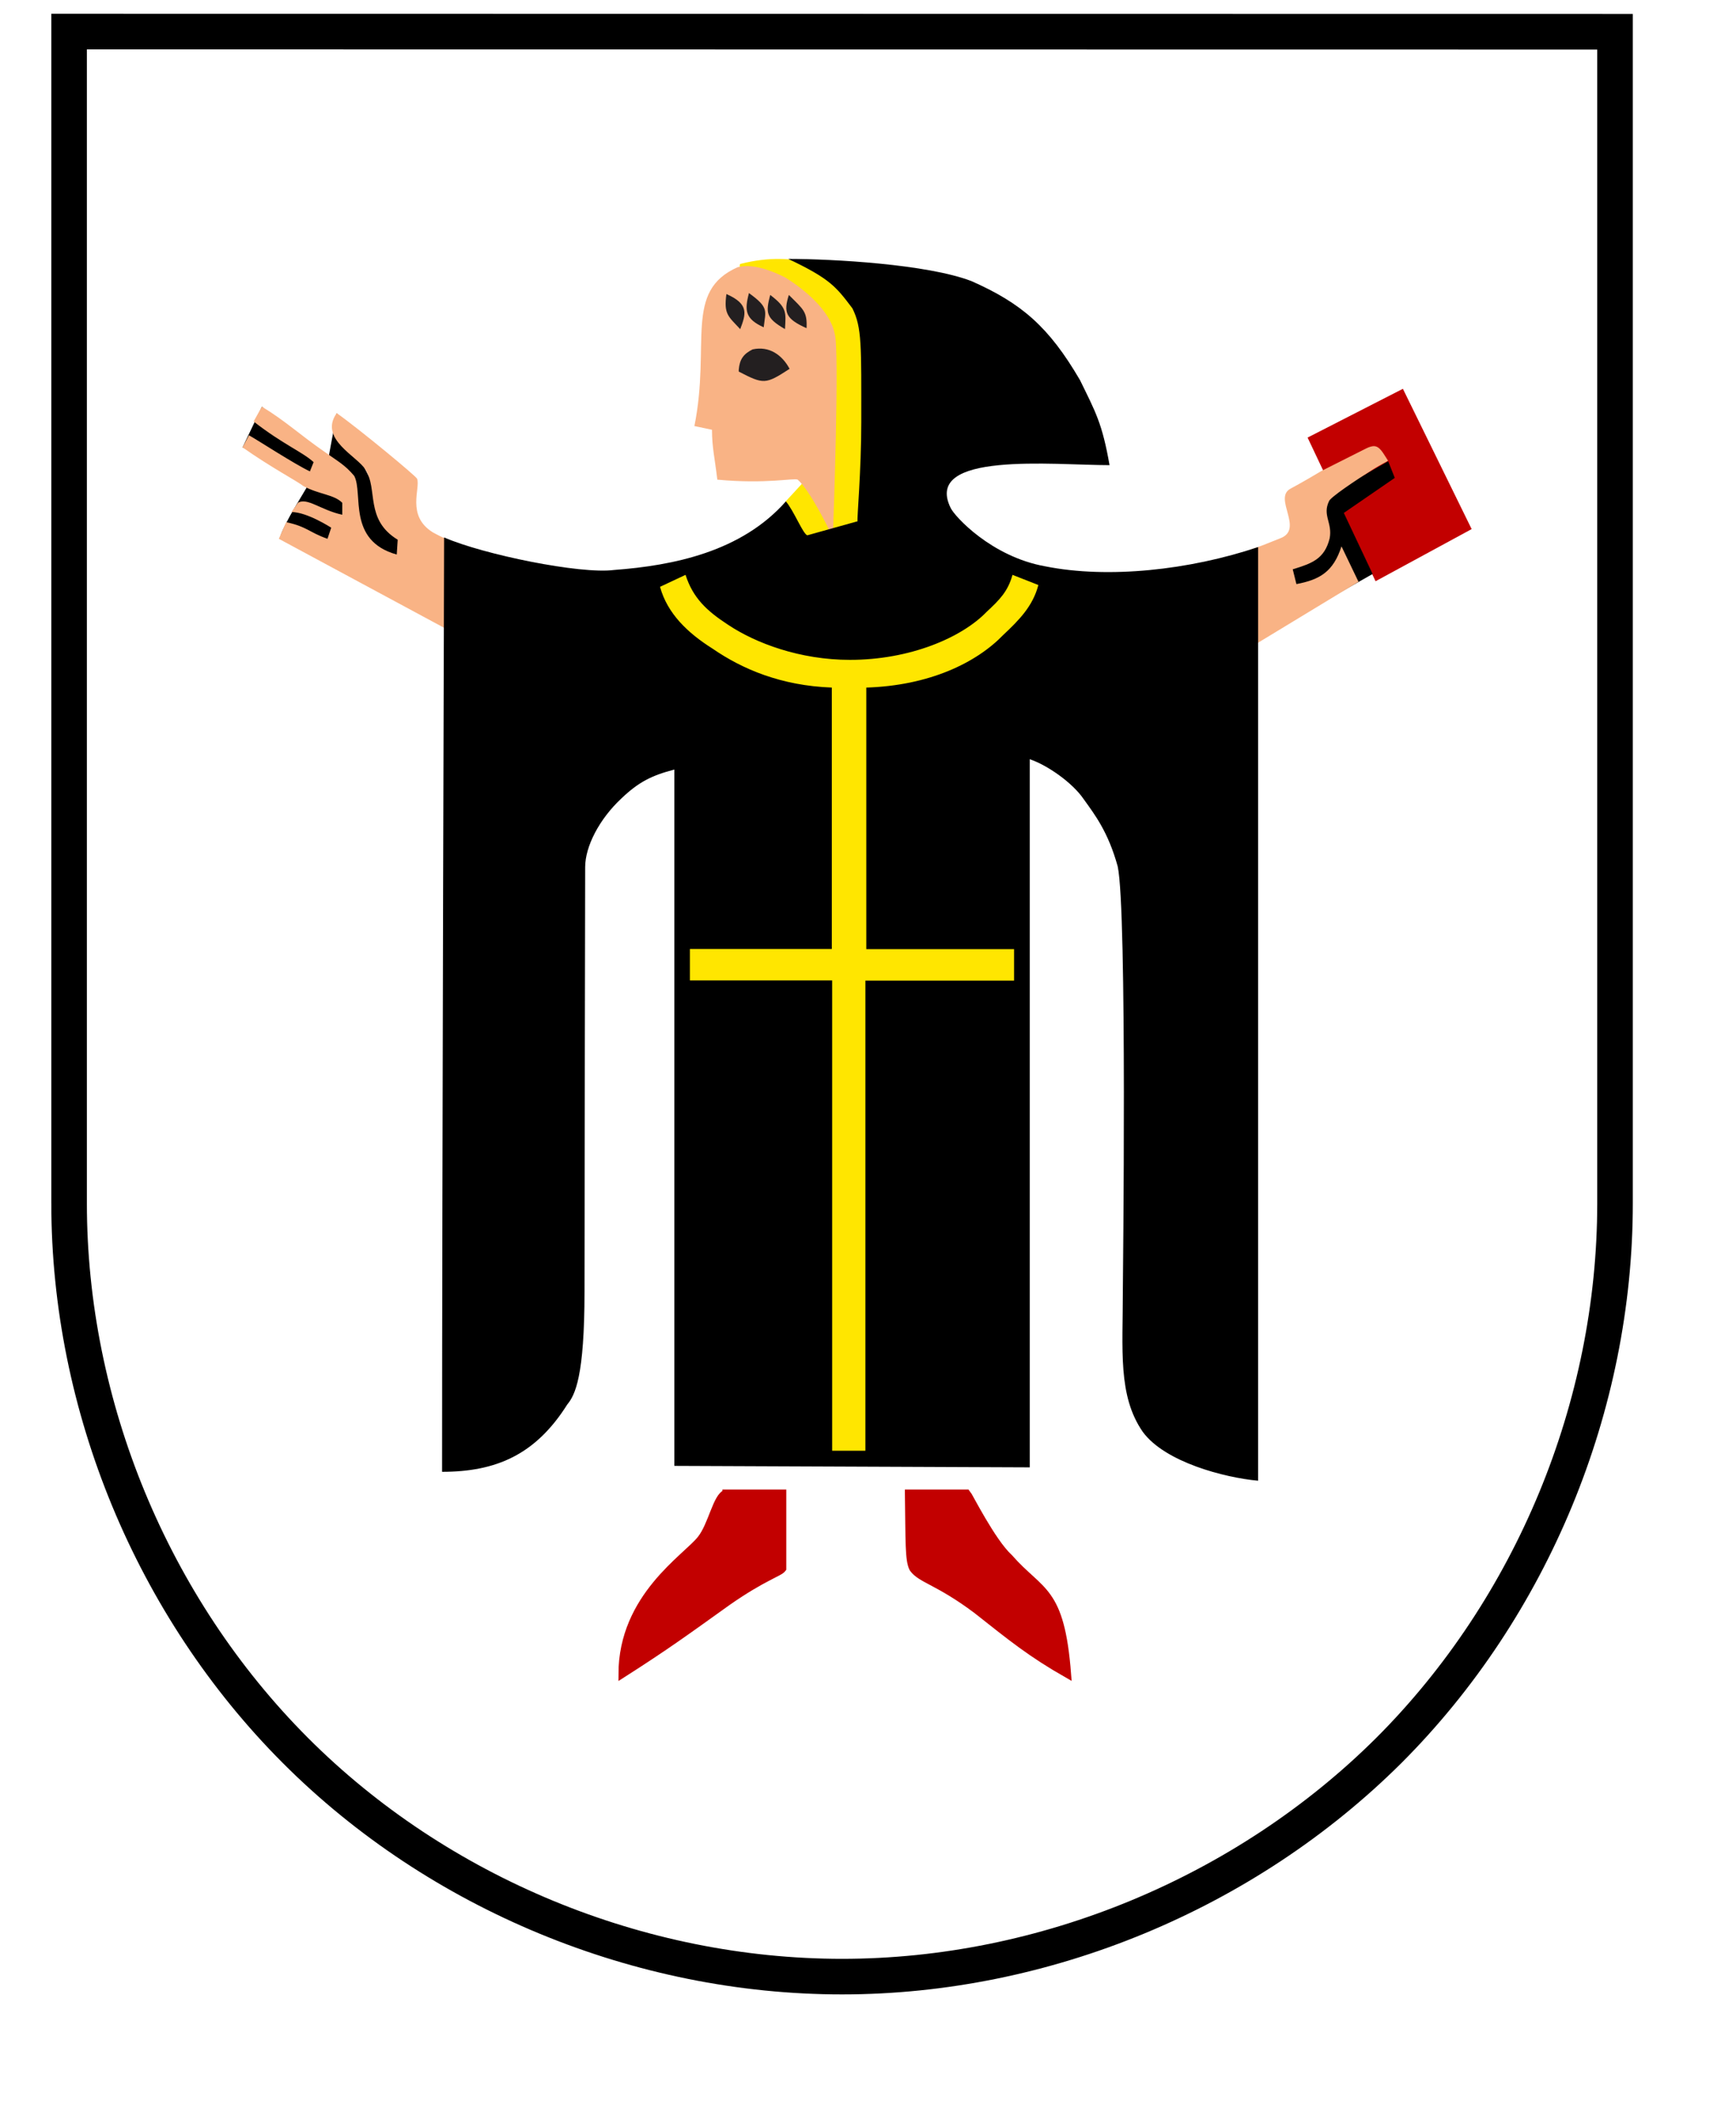 <svg version="1.1" xmlns="http://www.w3.org/2000/svg" width="40" height="49" viewBox="0 0 43 55" aria-labelledby="title"><title>Landeshauptstadt München</title><path d="M0.838,31.113c0,5.236 2.15,10.435 5.852,14.142c3.702,3.708 8.91,5.848 14.139,5.848c5.236,0 10.435,-2.159 14.142,-5.848c3.708,-3.707 5.849,-8.906 5.849,-14.142l0,-30.292l-39.982,-0.005l0,30.297Z" style="fill:none;stroke-width:0.92px;stroke:#000;"></path><path d="M35.334,10.052l1.778,3.627l-2.485,1.348l-1.758,-3.714l2.465,-1.261Z" style="fill:#c20000;fill-rule:nonzero;"></path><path d="M31.799,15.556l1.491,0l1.261,-0.717l-0.745,-1.578l1.318,-0.906l-0.171,-0.43l-1.663,0.955" style="fill:#000;fill-rule:nonzero;"></path><path d="M7.336,11.944l-1.51,-1.43l-0.501,1.051l2.011,0.933M9.362,13.836l-1.602,-3.153l-0.233,1.261l1.835,3.612M7.909,12.326l-0.764,0c-0.314,0.552 -0.679,1.091 -0.841,1.529l1.605,0.191" style="fill:#000;fill-rule:nonzero;"></path><path d="M18.195,6.822c-0.122,0.247 0.654,0.073 0.749,0.342c0.096,0.271 0.858,5.332 0.858,5.332l-0.437,0.474l0,1.223l2.104,0l0,-7.086c-0.975,-0.073 -1.758,-0.667 -3.264,-0.285l-0.01,0Z" style="fill:#ffe600;fill-rule:nonzero;"></path><path d="M18.277,6.883c-0.048,0.004 -0.097,0.012 -0.143,0.023c-1.409,0.621 -0.696,1.984 -1.124,4.109l0.455,0.096c0,0.453 0.073,0.739 0.138,1.29c1.267,0.118 1.983,-0.048 2.079,0c0.325,0.286 0.822,1.315 0.822,1.315l0.095,-0.048c0,0 0.172,-4.66 0.039,-5.042c-0.115,-0.596 -0.784,-1.147 -1.285,-1.456c-0.336,-0.168 -0.737,-0.317 -1.076,-0.287ZM5.824,10.514l-0.214,0.383c0.765,0.596 1.265,0.787 1.552,1.051l-0.096,0.239c-0.405,-0.191 -1.36,-0.815 -1.576,-0.933l-0.167,0.311c0.742,0.524 1.434,0.885 1.577,1.004c0.407,0.216 0.789,0.214 1.003,0.43l0,0.309c-0.55,-0.118 -0.907,-0.454 -1.146,-0.309l-0.168,0.239c0.407,0 1.028,0.405 1.028,0.405l-0.096,0.287c-0.478,-0.167 -0.521,-0.312 -1.068,-0.43l-0.191,0.43l4.395,2.366l-0.013,-2.347c-0.141,-0.044 -0.279,-0.121 -0.399,-0.186c-0.694,-0.43 -0.312,-1.146 -0.407,-1.385c0,-0.048 -1.503,-1.292 -2.078,-1.697c-0.478,0.669 0.549,1.123 0.74,1.458c0.334,0.501 -0.023,1.29 0.837,1.815l-0.025,0.383c-1.29,-0.36 -0.86,-1.579 -1.099,-2.032c-0.239,-0.287 -0.43,-0.382 -0.764,-0.621c-0.625,-0.43 -1.027,-0.81 -1.625,-1.17ZM34.587,11.535c-0.038,-0.002 -0.115,0.015 -0.191,0.053l-1.166,0.587c-0.478,0.287 -0.803,0.459 -0.803,0.459c-0.458,0.248 0.363,1.049 -0.267,1.284c-0.287,0.111 -0.554,0.229 -0.745,0.281l0,2.523l2.771,-1.68l-0.44,-0.916c-0.21,0.65 -0.554,0.86 -1.166,0.975l-0.095,-0.382c0.497,-0.153 0.822,-0.266 0.955,-0.801c0.076,-0.401 -0.191,-0.592 -0.019,-0.955c0.019,-0.096 0.707,-0.557 1.166,-0.843c0.153,-0.096 0.306,-0.17 0.363,-0.209c-0.133,-0.204 -0.21,-0.37 -0.363,-0.376Z" style="fill:#f9b385;fill-rule:nonzero;"></path><path d="M19.433,6.692c1.09,0.516 1.243,0.724 1.663,1.279c0.249,0.497 0.23,0.955 0.23,2.943c0,1.28 -0.115,2.505 -0.096,2.563l-1.3,0.363c-0.114,-0.038 -0.344,-0.629 -0.554,-0.877c-1.147,1.299 -2.899,1.658 -4.443,1.773c-0.872,0.115 -3.387,-0.401 -4.396,-0.841c0,0 -0.052,16.549 -0.053,24.157c1.395,0 2.417,-0.439 3.237,-1.739c0.205,-0.248 0.447,-0.726 0.447,-2.924c0,-2.293 0.017,-10.97 0.017,-10.97c0,-0.535 0.365,-1.243 0.939,-1.778c0.441,-0.42 0.778,-0.592 1.368,-0.745l0,18.003l9.191,0.038l0,-18.308c0.459,0.153 1.109,0.611 1.395,1.032c0.287,0.401 0.631,0.841 0.88,1.739c0.248,1.147 0.133,10.759 0.133,10.97c0,1.529 -0.133,2.714 0.516,3.65c0.574,0.784 2.122,1.185 2.982,1.262l0,-24.138c-1.778,0.596 -3.88,0.823 -5.504,0.498c-1.396,-0.248 -2.351,-1.299 -2.447,-1.509c-0.726,-1.472 2.657,-1.107 4.109,-1.107c-0.191,-1.089 -0.363,-1.376 -0.764,-2.198c-0.803,-1.376 -1.51,-1.987 -2.809,-2.561c-1.147,-0.439 -3.593,-0.573 -4.74,-0.573l-0.001,-0.002Z" style="fill:#000;fill-rule:nonzero;"></path><path d="M21.44,17.777c1.649,-0.048 2.867,-0.645 3.559,-1.362c0.406,-0.382 0.764,-0.741 0.907,-1.29l-0.669,-0.263c-0.119,0.43 -0.334,0.645 -0.668,0.956c-0.645,0.669 -1.984,1.242 -3.536,1.242c-1.29,0 -2.437,-0.43 -3.153,-0.908c-0.55,-0.358 -0.908,-0.693 -1.099,-1.29l-0.66,0.31c0.191,0.693 0.717,1.194 1.362,1.6c0.764,0.526 1.768,0.956 3.081,1.004l0,6.76l-3.67,0l0,0.812l3.679,0l0,12.159l0.86,0l0,-12.155l3.845,0l0,-0.813l-3.822,0l0,-6.78l-0.016,0.018Z" style="fill:#ffe600;fill-rule:nonzero;"></path><path d="M17.83,38.605c-0.247,0.076 -0.365,0.822 -0.652,1.184c-0.37,0.478 -2.037,1.491 -2.037,3.498c1.107,-0.707 1.582,-1.051 2.729,-1.873c0.933,-0.65 1.338,-0.745 1.422,-0.86l0,-1.949l-1.462,0ZM22.549,38.605c0.019,1.242 0,1.739 0.115,1.949c0.21,0.287 0.649,0.325 1.643,1.07c0.918,0.726 1.414,1.128 2.351,1.663c-0.172,-2.236 -0.688,-2.083 -1.509,-3.02c-0.44,-0.401 -1.052,-1.624 -1.09,-1.662l-1.51,0Z" style="fill:#c20000;fill-rule:nonzero;stroke-width:0.19px;stroke:#c20000;"></path><path d="M19.911,8.485c0.019,-0.43 -0.076,-0.478 -0.458,-0.86c-0.144,0.455 -0.077,0.621 0.458,0.86ZM19.353,8.508c0.023,-0.428 0.061,-0.547 -0.382,-0.883c-0.118,0.455 -0.118,0.596 0.382,0.883ZM18.803,8.462c0.048,-0.432 0.143,-0.505 -0.382,-0.885c-0.119,0.453 -0.096,0.669 0.382,0.885ZM18.195,8.51c0.145,-0.385 0.241,-0.646 -0.357,-0.908c-0.071,0.525 0.047,0.573 0.357,0.908ZM18.157,9.607c0.646,0.334 0.692,0.334 1.315,-0.071c-0.191,-0.359 -0.528,-0.598 -0.956,-0.503c-0.241,0.119 -0.336,0.262 -0.359,0.524l0,0.05Z" style="fill:#231f20;fill-rule:nonzero;"></path></svg>